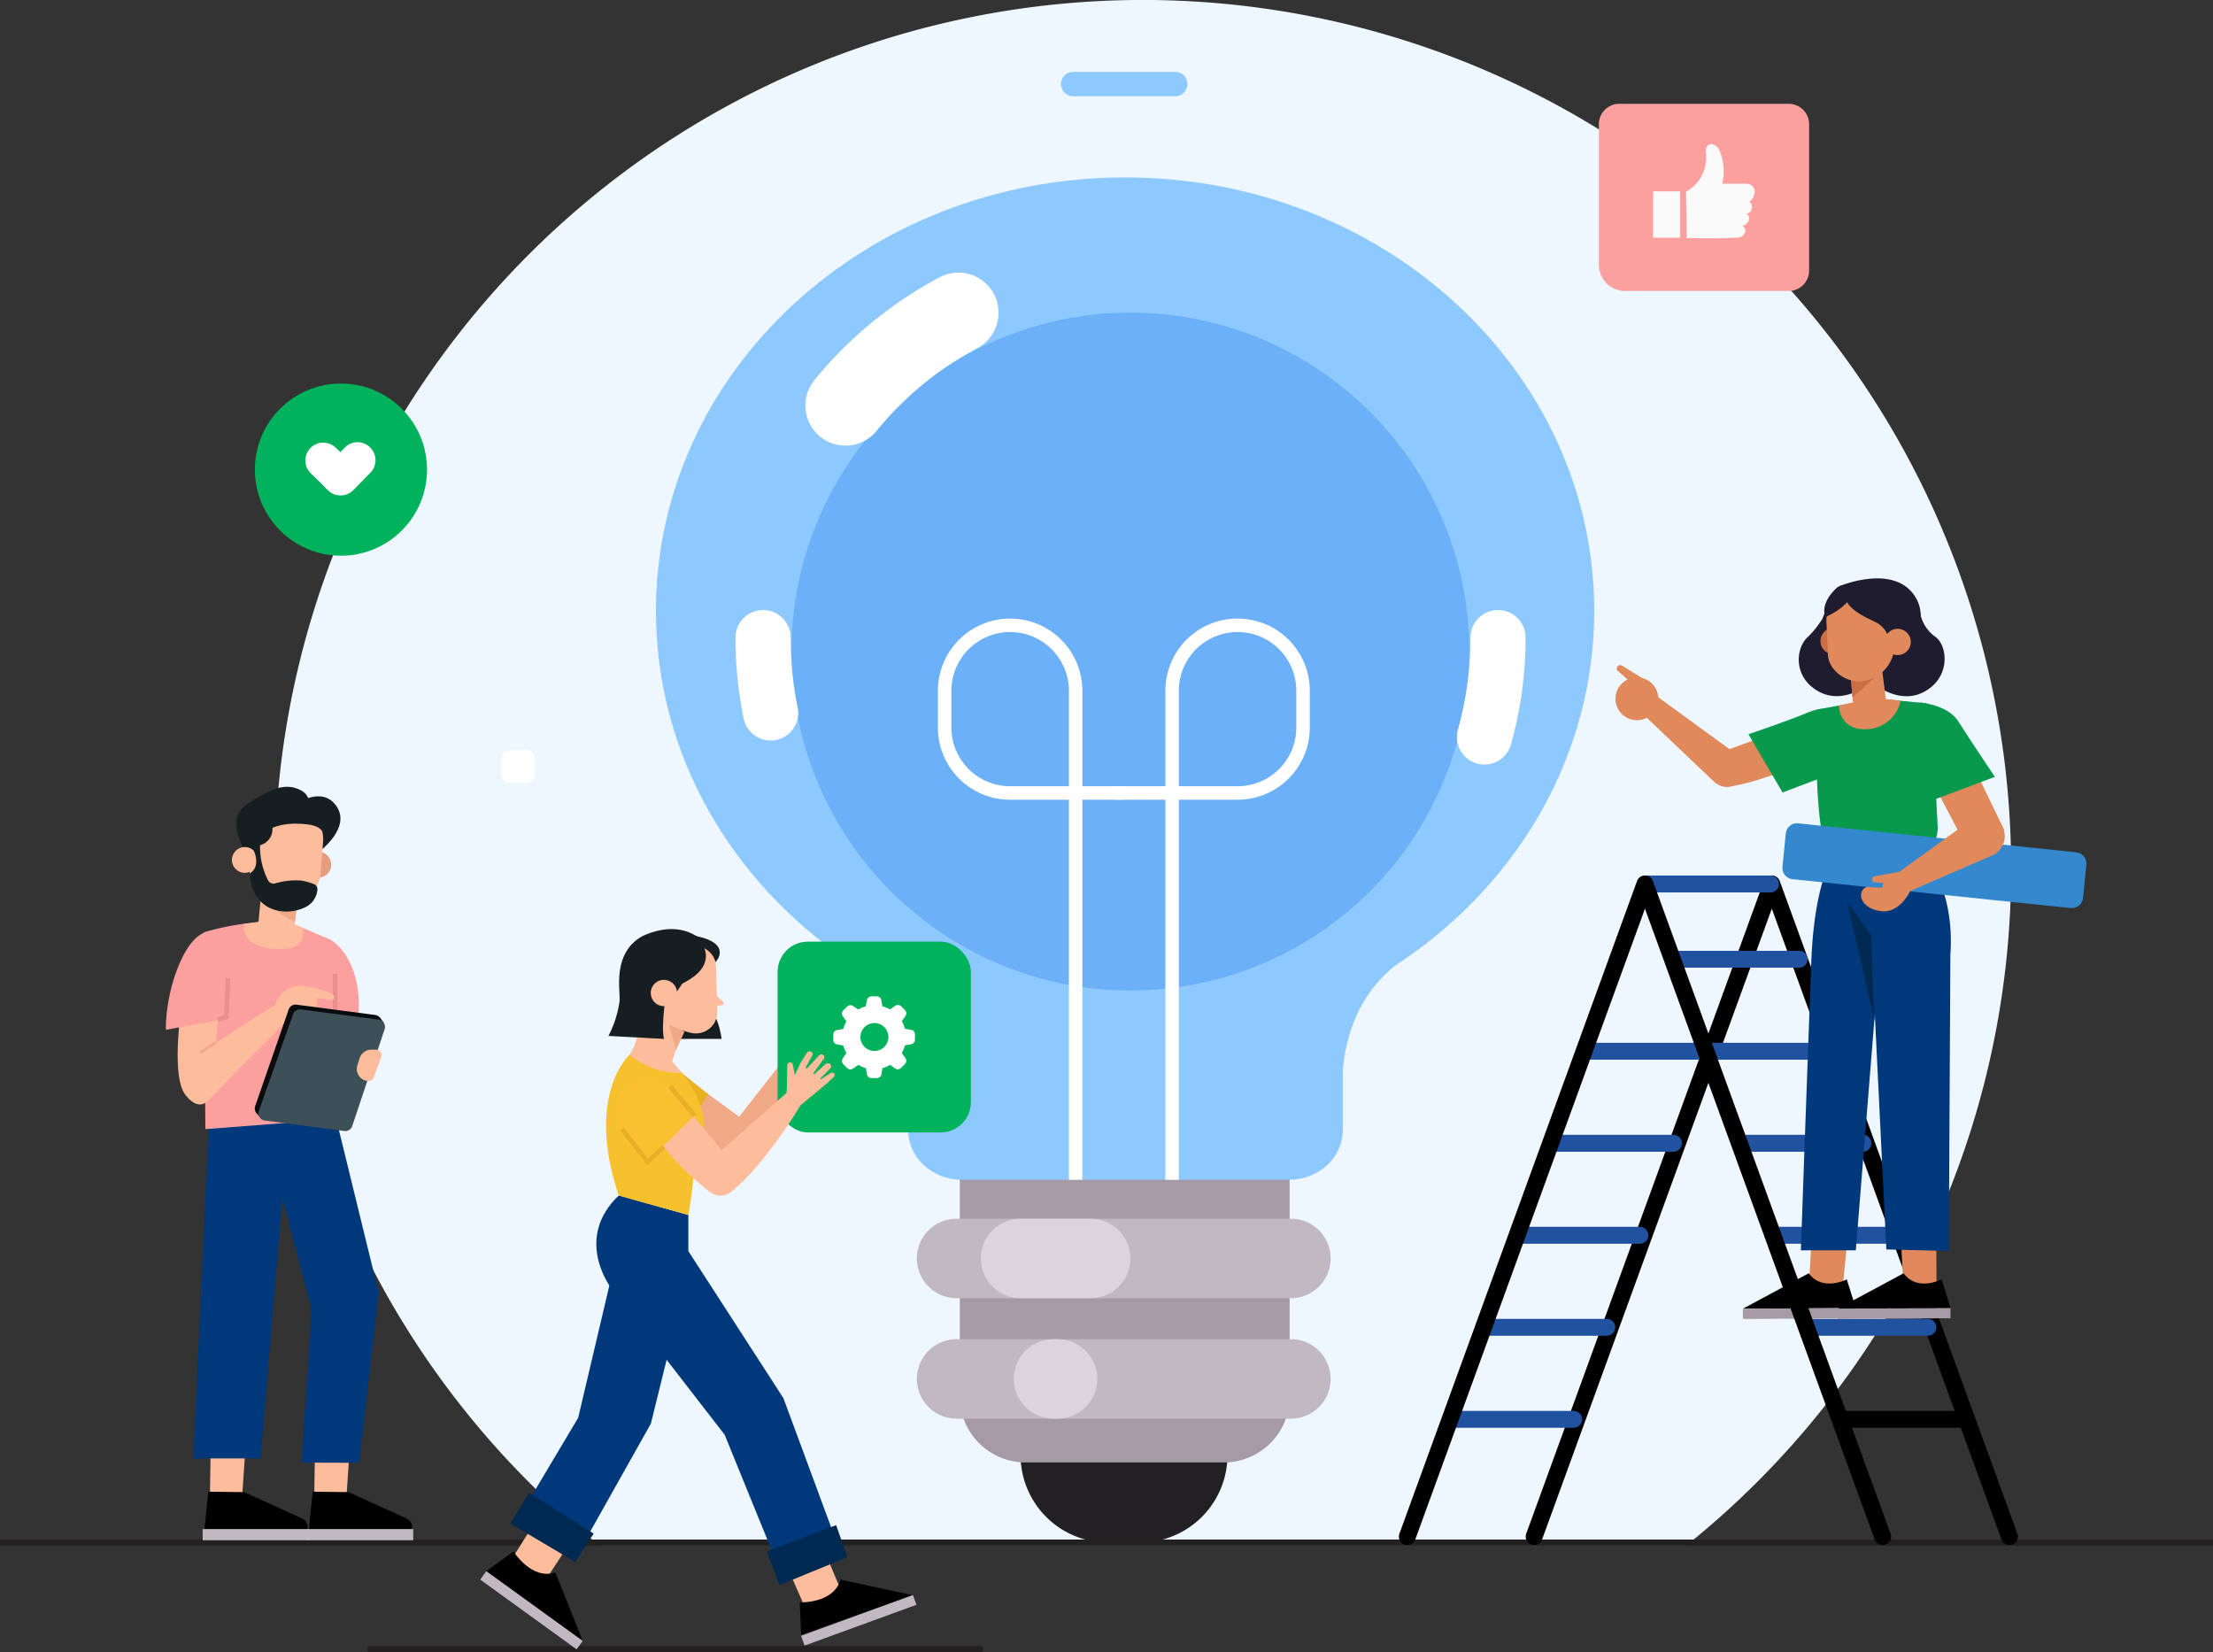 <svg xmlns="http://www.w3.org/2000/svg" viewBox="0 0 362.51 270.58"><rect x="0" y="0" width="362.51" height="270.58" fill="#333333" stroke="none"/><defs><style>.cls-1{fill:#eef7ff;}.cls-2{fill:#222023;}.cls-3{fill:#a59aa5;}.cls-4{fill:#c2b8c2;}.cls-5{fill:#dbd5db;}.cls-6{fill:#8dc9ff;}.cls-7{fill:#6cb0f7;}.cls-10,.cls-11,.cls-27,.cls-28,.cls-37,.cls-8,.cls-9{fill:none;}.cls-10,.cls-8,.cls-9{stroke:#fff;}.cls-11,.cls-27,.cls-28,.cls-37,.cls-8{stroke-miterlimit:10;}.cls-8{stroke-width:2.21px;}.cls-10,.cls-9{stroke-linecap:round;stroke-linejoin:round;}.cls-9{stroke-width:13.14px;}.cls-10{stroke-width:9.03px;}.cls-11{stroke:#222021;stroke-width:0.99px;}.cls-12{fill:#fff;}.cls-13{fill:#00b25c;}.cls-14{fill:#fba09f;}.cls-15{fill:#fafafa;}.cls-16{fill:#21529f;}.cls-17{fill:#e0895a;}.cls-18{fill:#00387c;}.cls-19{fill:#002951;}.cls-20{fill:#08994d;}.cls-21{fill:#045127;}.cls-22{fill:#3489ce;}.cls-23{fill:#201c30;}.cls-24{fill:#cc6e44;}.cls-25{fill:#fdbc9b;}.cls-26{fill:#ffac9d;}.cls-27{stroke:#ed8e8e;}.cls-27,.cls-37{stroke-width:0.75px;}.cls-28{stroke:#efa987;stroke-width:0.48px;}.cls-29{fill:#090b0c;}.cls-30{fill:#3d5057;}.cls-31{fill:#efa987;}.cls-32{fill:#171e21;}.cls-33{fill:#e49d7d;}.cls-34{fill:#e9b022;}.cls-35{fill:#f7c12e;}.cls-36{fill:#fac030;}.cls-37{stroke:#eaae28;}</style></defs><title>Asset 1</title><g id="Layer_2" data-name="Layer 2"><g id="OBJECTS"><path class="cls-1" d="M329.44,142.22A142.22,142.22,0,1,0,98.1,253.05H276.33A141.94,141.94,0,0,0,329.44,142.22Z"/><path class="cls-2" d="M167.18,226.41h33.89a0,0,0,0,1,0,0v11.92a14.31,14.31,0,0,1-14.31,14.31h-5.27a14.31,14.31,0,0,1-14.31-14.31V226.41A0,0,0,0,1,167.18,226.41Z"/><path class="cls-3" d="M157.25,189.58h54a0,0,0,0,1,0,0v39.18a10.77,10.77,0,0,1-10.77,10.77H168a10.77,10.77,0,0,1-10.77-10.77V189.58A0,0,0,0,1,157.25,189.58Z"/><path class="cls-4" d="M211.46,212.63H156.7a6.52,6.52,0,0,1-6.51-6.51h0a6.51,6.51,0,0,1,6.51-6.51h54.76a6.5,6.5,0,0,1,6.51,6.51h0A6.51,6.51,0,0,1,211.46,212.63Z"/><path class="cls-5" d="M178.65,212.63H167.18a6.51,6.51,0,0,1-6.51-6.51h0a6.5,6.5,0,0,1,6.51-6.51h11.47a6.51,6.51,0,0,1,6.51,6.51h0A6.52,6.52,0,0,1,178.65,212.63Z"/><path class="cls-4" d="M211.46,232.36H156.7a6.51,6.51,0,0,1-6.51-6.51h0a6.52,6.52,0,0,1,6.51-6.51h54.76a6.51,6.51,0,0,1,6.51,6.51h0A6.5,6.5,0,0,1,211.46,232.36Z"/><path class="cls-5" d="M173.24,232.36h-.66a6.51,6.51,0,0,1-6.51-6.51h0a6.52,6.52,0,0,1,6.51-6.51h.66a6.51,6.51,0,0,1,6.51,6.51h0A6.5,6.5,0,0,1,173.24,232.36Z"/><path class="cls-6" d="M261.15,100.06c0-39.23-34.4-71-76.85-71s-76.85,31.8-76.85,71c0,23.51,12.36,44.34,31.4,57.27h0s8.93,4.91,9.92,18.22v9.56c0,4.48,3.93,8.12,8.79,8.12h53.61c4.86,0,8.79-3.64,8.79-8.12v-9.65c1-13.25,9.75-18.08,9.75-18.08h0C248.77,144.45,261.15,123.59,261.15,100.06Z"/><circle class="cls-7" cx="185.19" cy="106.73" r="55.52" transform="translate(41.44 264.92) rotate(-77.7)"/><path class="cls-8" d="M176.2,193.23V113.15a10.73,10.73,0,0,0-10.73-10.73h0a10.73,10.73,0,0,0-10.73,10.73v6a10.73,10.73,0,0,0,10.73,10.73l18.52,0"/><path class="cls-8" d="M192,193.23V113.15a10.72,10.72,0,0,1,10.72-10.73h0a10.72,10.72,0,0,1,10.73,10.73v6a10.72,10.72,0,0,1-10.73,10.73l-19.94,0"/><path class="cls-9" d="M138.5,66.42A60.47,60.47,0,0,1,157,51.22"/><path class="cls-10" d="M126.24,116.77A60.41,60.41,0,0,1,125,104.43"/><path class="cls-10" d="M245.39,104.43a60.2,60.2,0,0,1-2.22,16.28"/><line class="cls-11" y1="252.65" x2="362.51" y2="252.65"/><line class="cls-11" x1="60.25" y1="270.09" x2="161" y2="270.09"/><rect class="cls-12" x="82.12" y="122.87" width="5.48" height="5.31" rx="1.34" transform="translate(-0.17 0.11) rotate(-0.08)"/><path class="cls-6" d="M192.5,15.77H175.81a2,2,0,0,1-2-2h0a2,2,0,0,1,2-2H192.5a2,2,0,0,1,2,2h0A2,2,0,0,1,192.5,15.77Z"/><circle class="cls-13" cx="55.85" cy="76.92" r="14.1"/><path class="cls-12" d="M60.64,73.29a2.92,2.92,0,0,0-4.14,0l-.74.76L55,73.34a2.92,2.92,0,1,0-4.1,4.17l2.84,2.8,0,0a2.78,2.78,0,0,0,1.6.8,2.92,2.92,0,0,0,2.54-.84l2.8-2.86A2.92,2.92,0,0,0,60.64,73.29Z"/><path class="cls-14" d="M265.25,17H293a3.35,3.35,0,0,1,3.35,3.35V44.31A3.35,3.35,0,0,1,293,47.66h-26.8a4.29,4.29,0,0,1-4.29-4.29v-23A3.35,3.35,0,0,1,265.25,17Z"/><path class="cls-15" d="M276.28,39c2.92,0,5.88.09,8.56-.1.85-.06,1.59-1.41.56-1.83a1.94,1.94,0,0,0,1.06-.93.91.91,0,0,0-.52-1.21c1,.25,1.42-1.35.63-1.87a2.38,2.38,0,0,0,.85-1.37,1.37,1.37,0,0,0-.61-1.42,2.24,2.24,0,0,0-1.06-.18l-3.64,0a8.44,8.44,0,0,0-.54-5.64c-.29-.51-1.08-1.11-1.7-.72s-.42,1.26-.39,1.83a6.41,6.41,0,0,1-3.31,5.86S276.31,36.38,276.28,39Z"/><rect class="cls-15" x="270.8" y="31.34" width="4.42" height="7.6"/><path d="M329.16,253.05a1.4,1.4,0,0,1-1.3-.91L290.24,148.83,252.61,252.14a1.38,1.38,0,1,1-2.6-.94l38.93-106.89a1.38,1.38,0,0,1,2.6,0L330.46,251.2a1.38,1.38,0,0,1-.83,1.77A1.26,1.26,0,0,1,329.16,253.05Z"/><path class="cls-16" d="M294.72,158.49H274.24a1.38,1.38,0,1,1,0-2.76h20.48a1.38,1.38,0,1,1,0,2.76Z"/><path class="cls-16" d="M300,173.56H280.48a1.38,1.38,0,1,1,0-2.76H300a1.38,1.38,0,0,1,0,2.76Z"/><path class="cls-16" d="M278.32,173.56h-18.7a1.38,1.38,0,0,1,0-2.76h18.7a1.38,1.38,0,0,1,0,2.76Z"/><path class="cls-16" d="M305.27,188.64H285.75a1.39,1.39,0,0,1,0-2.77h19.52a1.39,1.39,0,0,1,0,2.77Z"/><path class="cls-16" d="M274.24,188.64H254.72a1.39,1.39,0,0,1,0-2.77h19.52a1.39,1.39,0,0,1,0,2.77Z"/><path class="cls-16" d="M310.54,203.71H291a1.39,1.39,0,0,1,0-2.77h19.52a1.39,1.39,0,0,1,0,2.77Z"/><path class="cls-16" d="M268.5,203.71H249a1.39,1.39,0,0,1,0-2.77H268.5a1.39,1.39,0,1,1,0,2.77Z"/><path class="cls-16" d="M315.81,218.78H296.29a1.38,1.38,0,0,1,0-2.76h19.52a1.38,1.38,0,1,1,0,2.76Z"/><path class="cls-16" d="M263.21,218.78H243.69a1.38,1.38,0,1,1,0-2.76h19.52a1.38,1.38,0,0,1,0,2.76Z"/><path d="M321.09,233.85H301.57a1.38,1.38,0,1,1,0-2.76h19.52a1.38,1.38,0,1,1,0,2.76Z"/><path class="cls-16" d="M257.78,233.85H238.26a1.38,1.38,0,0,1,0-2.76h19.52a1.38,1.38,0,0,1,0,2.76Z"/><path class="cls-16" d="M290.14,146.17H269.65a1.39,1.39,0,0,1,0-2.77h20.49a1.39,1.39,0,0,1,0,2.77Z"/><polygon class="cls-17" points="296.29 211.04 296.92 199.96 302.86 200.74 301.69 212.38 296 211.37 296.29 211.04"/><path d="M302.52,209.55s-4,2.06-6.23-1l-10.79,5.8,18.49-.11Z"/><rect class="cls-3" x="285.51" y="214.29" width="18.49" height="1.67" transform="translate(-1.36 1.87) rotate(-0.36)"/><path class="cls-18" d="M302.7,136.85s-5.34,3.15-6,20.76S295,204.78,295,204.78h9l4.62-57.37-1.21-10.56Z"/><polygon class="cls-17" points="311.82 211.04 311.23 199.96 317.18 200.74 317.22 212.38 311.54 211.37 311.82 211.04"/><path d="M318.05,209.55s-4,2.06-6.22-1l-10.8,5.8,18.49-.11Z"/><rect class="cls-3" x="301.04" y="214.29" width="18.49" height="1.67" transform="translate(-1.36 1.97) rotate(-0.36)"/><path class="cls-18" d="M314.89,139.13s5.4,6.25,4.6,17.19l-.26,48.58L309,204.64l-3.24-66.13Z"/><polyline class="cls-19" points="307.06 167.23 306.49 153.15 302.62 147.78"/><path class="cls-17" d="M269.24,117.07,280.74,128a3.14,3.14,0,0,0,4.92-.78l1.11-2L271.22,113.9Z"/><path class="cls-17" d="M271.48,115.54a3.51,3.51,0,1,1-2.26-4.43A3.52,3.52,0,0,1,271.48,115.54Z"/><path class="cls-17" d="M269,111.06l-3.23-2a.6.6,0,0,0-.83.12h0a.5.5,0,0,0,.07.7l3.07,2.73Z"/><path class="cls-17" d="M282.51,123l14.81-5.47-.7,7s-8,3.47-13,4.26S282.51,123,282.51,123Z"/><path class="cls-20" d="M301.19,117.27s-1.36-2.11-4.86-.64-9.92,3.63-9.92,3.63L292,129.8l10.54-4Z"/><path class="cls-20" d="M315.3,115.16l-7.82-.75-9.8,1.8s-.65,14.1,1,21.35a2.61,2.61,0,0,0,2.74,2.05l14,.2a5.5,5.5,0,0,0,2-4.29l-1-19.22A1.2,1.2,0,0,0,315.3,115.16Z"/><line class="cls-21" x1="297.2" y1="127.4" x2="296.72" y2="122.01"/><path class="cls-22" d="M339.22,148.73,293.64,144a1.85,1.85,0,0,1-1.66-2l.55-5.49a1.85,1.85,0,0,1,2-1.66l45.57,4.75a1.86,1.86,0,0,1,1.67,2l-.55,5.49A1.85,1.85,0,0,1,339.22,148.73Z"/><path class="cls-17" d="M326.54,139.37a33.08,33.08,0,0,1,1.79-3.39l-5.12-10.58c-.71-2.11-5.17-9.44-7-8.16-1.34.93-.47,9.15.24,10.63l5.44,10.37Z"/><path class="cls-20" d="M314.54,115.07s4.5.33,6.24,3.07c2.22,3.48,6,9.1,6,9.1l-11.5,4.31Z"/><line class="cls-21" x1="316.89" y1="130.96" x2="312.59" y2="123.57"/><path class="cls-17" d="M323.29,134l-12.55,9.07,2,2.93,13.6-5.89a3.42,3.42,0,0,0,1.22-5.38h0A3.42,3.42,0,0,0,323.29,134Z"/><path class="cls-17" d="M313.09,145.58s-1.7,4.06-4.92,3.66c-3.72-.47-4-3.42-2.34-4l2.51.18a2.78,2.78,0,0,1,1.61-2.32,3.79,3.79,0,0,1,1.34-.3Z"/><path class="cls-17" d="M310.52,142.9l-3.47.63a.49.49,0,0,0-.39.48h0a.5.5,0,0,0,.45.5l3.35.28Z"/><path class="cls-23" d="M296.22,104.25a15.61,15.61,0,0,0,2.3-2.9l1.05-2.68,3.32.91-1.61,3.3-.91.63,6.7,7.8s-4.85,4.69-9.53,1.73C293.6,110.55,294.24,105.92,296.22,104.25Z"/><path class="cls-23" d="M314.54,100.44a6.15,6.15,0,0,0,2.43,3.81c2,1.36,2.62,6.3-1.32,8.79-4.68,3-9.53-1.73-9.53-1.73Z"/><path class="cls-23" d="M301.33,96S310.74,92,314,98.2c1.88,3.67-.37,10.09-5,11.93-4.4,1.74-3.15-12.62-3.15-12.62Z"/><path class="cls-24" d="M302.52,104.85a2.16,2.16,0,1,1-2.33-2A2.15,2.15,0,0,1,302.52,104.85Z"/><path class="cls-17" d="M303.19,110.87l.37,4.68a2.33,2.33,0,0,0,2.82,2.31h0a2.62,2.62,0,0,0,2.67-2.32l-.93-7.34Z"/><polygon class="cls-24" points="303.45 114.25 308.85 109.33 303.14 110.39 303.45 114.25"/><path class="cls-17" d="M304.63,111.61h0c-2.77,0-5.09-2.1-5.2-4.36l-.24-5.33a5.26,5.26,0,0,1,4.8-5.51h0c2.9-.24,5.94,1.86,6.19,4.76l.15,4.29A6,6,0,0,1,304.63,111.61Z"/><path class="cls-23" d="M309.48,105a4.11,4.11,0,0,0-1.83-2.87c-1.61-.94-6-2.32-5.58-5.74,0,0,6.84-2,9.37,2.47S309.48,105,309.48,105Z"/><path class="cls-17" d="M313,105a2.15,2.15,0,1,1-2.33-2A2.15,2.15,0,0,1,313,105Z"/><path class="cls-23" d="M303.88,96.36s-.5,2.81-4.85,4.69c0,0-1.08-2,1.81-4.74a1.47,1.47,0,0,1,1-.39h3.36Z"/><path class="cls-17" d="M311.33,114.76,307,114.3l-5.77,1.26s0,4.15,4.69,3.87A5.82,5.82,0,0,0,311.33,114.76Z"/><path d="M308.39,253.05a1.38,1.38,0,0,1-1.3-.91L269.46,148.83,231.84,252.14a1.38,1.38,0,1,1-2.6-.94l38.92-106.89a1.38,1.38,0,0,1,2.6,0L309.69,251.2a1.38,1.38,0,0,1-.83,1.77A1.26,1.26,0,0,1,308.39,253.05Z"/><polygon class="cls-25" points="57.49 234.26 56.72 245.65 51.47 245.43 51.65 233.89 57.49 234.26"/><path d="M57.11,244.39l9.57,4.36a1.52,1.52,0,0,1,.79,1.7H50.6l.62-6.13Z"/><rect class="cls-4" x="50.3" y="250.45" width="17.39" height="1.82" transform="translate(117.99 502.72) rotate(180)"/><polygon class="cls-25" points="40.4 234.26 39.63 245.65 34.38 245.43 34.56 233.89 40.4 234.26"/><path d="M40,244.39l9.56,4.36a1.52,1.52,0,0,1,.8,1.7H33.5l.63-6.13Z"/><rect class="cls-4" x="33.21" y="250.45" width="17.39" height="1.82" transform="translate(83.8 502.72) rotate(180)"/><polygon class="cls-18" points="54.46 180.76 34.32 182.29 31.65 238.87 42.68 238.87 46.26 196.2 51.04 214.43 49.41 239.56 58.81 239.59 62.05 211.8 54.46 180.76"/><line class="cls-19" x1="50.76" y1="193.74" x2="46.26" y2="196.2"/><polygon class="cls-26" points="54.2 163.5 54.07 169.05 57.22 169.09 56.99 163.11 54.2 163.5"/><path class="cls-14" d="M54.39,154.07s5.06,3,4.33,12.51L54,165.53Z"/><path class="cls-14" d="M44.24,150.94a43.86,43.86,0,0,0-10.82,1.75l.22,32.25,21.41-1.65-.22-28.2a1.38,1.38,0,0,0-.72-1.19l-5.92-2.53S45.27,150.94,44.24,150.94Z"/><line class="cls-27" x1="54.9" y1="165.72" x2="54.9" y2="159.5"/><path class="cls-25" d="M36,163.56l-1.38,15.95s-1.52,3.21-4.21-.13S30,163,30,163Z"/><path class="cls-14" d="M36.67,166.91s1.74-13.55-2-14.24-7.51,8.41-7.51,16Z"/><polyline class="cls-27" points="35.65 167 37.08 166.58 37.35 160.18"/><path class="cls-25" d="M45.1,164.58a4.37,4.37,0,0,1,3.59-3.09c2.82-.27,3.65,1.94,3.12,3.39s-2.36,3.82-5.14,2.61S45.1,164.58,45.1,164.58Z"/><path class="cls-25" d="M49.63,161.49a17.64,17.64,0,0,1,4.82,1.32.56.56,0,0,1,.29.57h0a.54.54,0,0,1-.64.46l-3.82-.71Z"/><polygon class="cls-25" points="33.99 180.32 46.67 167.49 45.1 164.58 32.76 172.42 33.99 180.32"/><line class="cls-28" x1="35.33" y1="170.78" x2="32.76" y2="172.42"/><path class="cls-29" d="M62.43,167.8l-5.34,15.84a1.18,1.18,0,0,1-1.29.81l-13-1.7a1.2,1.2,0,0,1-1-1.59l5.49-15.82a1.19,1.19,0,0,1,1.29-.79l12.81,1.68A1.2,1.2,0,0,1,62.43,167.8Z"/><polygon class="cls-29" points="62.2 166.63 62.88 167.51 42.67 183.11 41.95 182.16 62.2 166.63"/><path class="cls-30" d="M63,168.59,57.7,184.43a1.2,1.2,0,0,1-1.29.81l-13-1.71a1.19,1.19,0,0,1-1-1.58L48,166.13a1.21,1.21,0,0,1,1.29-.8L62.05,167A1.21,1.21,0,0,1,63,168.59Z"/><path class="cls-25" d="M62.43,173.19l-1.21,3.28a.92.92,0,0,1-1,.59h0a2,2,0,0,1-1.67-2.61l.35-1.1a2,2,0,0,1,2-1.42l.68,0A.91.91,0,0,1,62.43,173.19Z"/><path class="cls-25" d="M48.91,146.15l-.64,5.2a2.56,2.56,0,0,1-3.17,2.43h0c-1.48-.2-3-1.13-2.76-2.73l.77-8.16Z"/><path class="cls-31" d="M48.32,150.94s-5.86-2.12-5.36-7.37c.14-1.56,6,2.35,6,2.35Z"/><path class="cls-25" d="M49.57,152l-2.52-1.18-4.46.13-2.61.37s-1,3.91,5.63,4.13C50.89,155.58,49.57,152,49.57,152Z"/><path class="cls-32" d="M52.4,139.4s5.08-3.79,2.76-7.29-6.54-.47-6.54-.47Z"/><path class="cls-32" d="M48.32,130.71s-14.32-2-8,9.06l1.63-4.5Z"/><path class="cls-32" d="M52.67,133.74s2.4,2-.61,6.4l-.8-5.62Z"/><path class="cls-33" d="M50,141.44a2.13,2.13,0,1,0,2.37-1.93A2.17,2.17,0,0,0,50,141.44Z"/><path class="cls-25" d="M46.7,148h0a5.53,5.53,0,0,0,5.8-4.69l.41-5.28a5.81,5.81,0,0,0-5-6.33h0c-3.13-.38-6.51,1.87-6.88,5.1l-.27,4.12A6.59,6.59,0,0,0,46.7,148Z"/><path class="cls-32" d="M52.93,136.75s.2-1.38-2.52-1.72-6.23-.11-8.17,2.32l0,3.81-2.43-2.4,1.28-5.68,7.27-2.37,4.35,3Z"/><path class="cls-25" d="M38,140.66a2.11,2.11,0,1,0,2.34-1.91A2.13,2.13,0,0,0,38,140.66Z"/><path class="cls-32" d="M50.47,131.81s.65-1.66-1.63-2.58c-2-.79-4-.45-8.37,2.51Z"/><path class="cls-32" d="M52,145.61a.86.86,0,0,0-.52-.78,8.91,8.91,0,0,0-2.21-.61,12,12,0,0,0-4.24.48,1,1,0,0,1-1.11-.5,12,12,0,0,1-1-8.23l-1.52,1.1.2,2.33s1.18,2.52-.67,3.64c0,0-.09,5.21,4.75,6.15a7.14,7.14,0,0,0,4.27-.57A3.49,3.49,0,0,0,52,145.61Z"/><path class="cls-32" d="M42.37,138.48a2.71,2.71,0,0,0,2-3.84c-1.23-3.1-2.72.84-2.72.84Z"/><polygon class="cls-25" points="84.22 254.74 89.32 246.63 95.32 249.67 89.17 259.11 84.35 256.94 84.22 254.74"/><path d="M84.12,254.11s2.93,4.73,6.85,3.44l4.49,11.2-15.8-11.42Z"/><rect class="cls-4" x="86.22" y="253.98" width="1.7" height="19.49" transform="translate(-177.67 179.77) rotate(-54.13)"/><polygon class="cls-18" points="100.86 206.14 94.71 232.22 84.36 249.59 94.19 255.29 106.62 233.17 110.73 216.5 100.86 206.14"/><polygon class="cls-19" points="94.22 255.83 83.61 249.54 86.66 244.51 97.25 251.18 94.22 255.83"/><polygon class="cls-25" points="131.62 262.72 127.77 253.95 133.65 250.69 138.01 261.08 133.5 263.85 131.62 262.72"/><path d="M131,262.45s5.56.23,6.69-3.73l11.79,2.55-18.24,6.51Z"/><rect class="cls-4" x="130.91" y="264.56" width="19.5" height="1.7" transform="translate(-82.35 64.17) rotate(-20.02)"/><path class="cls-18" d="M112.76,199v5.92L128.33,229l9.74,26.34-9.53,3.81L118.71,235,100.13,211s-6.25-8.09,1.24-15.2Z"/><line class="cls-19" x1="109.2" y1="222.72" x2="99.81" y2="210.61"/><polygon class="cls-19" points="138.8 255.04 127.72 259.6 125.6 254.11 136.97 249.8 138.8 255.04"/><path class="cls-31" d="M113.86,177.63l7.23,5.27,8.72-11.17,2.7,1.48s-3.24,11-7.55,16.56a2.76,2.76,0,0,1-3.2.86A44,44,0,0,1,109.67,183Z"/><path class="cls-34" d="M116,179.21l-5.47,9.12-5.37-4.13a5.29,5.29,0,0,1-1.19-7.09h0a5.26,5.26,0,0,1,7.68-1.41Z"/><path class="cls-35" d="M111.68,175.7l-8.55-2.95s-7.34,6.56-1.76,23.08L112.76,199a73.62,73.62,0,0,0,1.08-9.93C118.18,183,111.68,175.7,111.68,175.7Z"/><rect class="cls-13" x="127.38" y="154.23" width="31.66" height="31.25" rx="4.95"/><path class="cls-12" d="M149.24,168.67l-1-.17a5.08,5.08,0,0,0-.52-1.25l.59-.83a.76.76,0,0,0-.09-1l-.6-.6a.76.76,0,0,0-1-.07l-.83.58a5.05,5.05,0,0,0-1.25-.51l-.17-1a.75.75,0,0,0-.74-.63h-.86a.76.76,0,0,0-.76.63l-.18,1a5.18,5.18,0,0,0-1.24.52l-.83-.56a.76.76,0,0,0-1,.09l-.6.59a.77.77,0,0,0-.09,1l.58.83a5.15,5.15,0,0,0-.51,1.24l-1,.18a.76.76,0,0,0-.64.76v.84a.76.76,0,0,0,.64.76l1,.18a5.15,5.15,0,0,0,.51,1.24l-.58.83a.77.77,0,0,0,.09,1l.6.6a.76.76,0,0,0,1,.08l.83-.58a5.5,5.5,0,0,0,1.25.52l.17,1a.76.76,0,0,0,.76.64h.86a.78.78,0,0,0,.76-.64l.17-1a5.08,5.08,0,0,0,1.25-.52l.81.57a.76.76,0,0,0,1-.09l.6-.6a.76.76,0,0,0,.09-1l-.59-.84a5.18,5.18,0,0,0,.52-1.24l1-.18a.76.76,0,0,0,.64-.75v-.85A.78.78,0,0,0,149.24,168.67Zm-6,3.47a2.29,2.29,0,1,1,2.29-2.29h0A2.29,2.29,0,0,1,143.21,172.14Z"/><path class="cls-25" d="M111.93,180.75l6.28,7.6L128.85,179l2.24,2.1s-5.86,9.86-11.42,14.18a2.76,2.76,0,0,1-3.31,0,44.11,44.11,0,0,1-9.82-10.4Z"/><path class="cls-25" d="M136.63,175.82a.48.48,0,0,0-.59-.06l-1.57,1-.12-.09L136,175a.5.5,0,0,0,0-.7.57.57,0,0,0-.78,0l-1.83,1.64-.17-.13,1.73-2.39a.44.44,0,0,0-.07-.6.52.52,0,0,0-.72.05l-2,2.15h0l-.19-.15,1.09-2a.45.45,0,0,0-.15-.6.53.53,0,0,0-.72.16l-1.12,1.76s-.4.92-.87,1.91l-.32-1.74a.44.44,0,0,0-.35-.35.47.47,0,0,0-.56.41c-.08,1.1,0,4.36-.16,4.58l2.24,2.1,4.34-3.59,1.17-1.1A.41.41,0,0,0,136.63,175.82Z"/><path class="cls-36" d="M113.75,182.72l-7.67,7.57L101.91,185a5.27,5.27,0,0,1,.61-7.15h0a5.27,5.27,0,0,1,7.78.75Z"/><polyline class="cls-37" points="108.75 187.82 106.08 190.29 101.91 184.95"/><line class="cls-37" x1="113.75" y1="182.72" x2="109.75" y2="177.92"/><path class="cls-32" d="M110.64,164.83l4.22-1.08c2.89,1.69,3.34,6.41,3.34,6.41h-7.35Z"/><polygon class="cls-25" points="112.07 167.98 109.79 174.75 103.6 172.23 107.03 162.06 112.07 167.98"/><path class="cls-31" d="M110.73,172c0-.12-1.16-4.22-1.16-4.22l2.57,1.18Z"/><path class="cls-25" d="M113.91,153.92s3.21.53,3.39,4.58c0,0,.09,2.93.19,7.15a3.49,3.49,0,0,1-4.14,3.55,10.43,10.43,0,0,1-4.14-1.86l-1.86-1.75c-4.34-4.85-.36-12.62,6.09-11.75Z"/><path class="cls-25" d="M117,162.7l1.46,1.39a.33.33,0,0,1-.19.56l-1.46.15Z"/><path class="cls-32" d="M109.63,161.16s-1.91-9.82,6.57-5.82c0,0-3.28-5.37-10.74-2.12a6.49,6.49,0,0,0-3.48,4.26c-.47,2.72,1,5,3.46,9.3l2.84-3.3A11.92,11.92,0,0,1,109.63,161.16Z"/><path class="cls-32" d="M106.9,158.28l1.7,4.05c10.86-3.39,5.91-8.47,5.91-8.47S105.73,151.25,106.9,158.28Z"/><polygon class="cls-32" points="112.36 160.22 110.83 162.49 108.92 159.83 112.36 160.22"/><path class="cls-32" d="M112.94,154.39s3.72.62,4.26,3.21c0,0,2.93-3-3.13-4.28C110.47,152.57,112.94,154.39,112.94,154.39Z"/><path class="cls-32" d="M109,163.48s-.7,4.93-.23,6.68l-9.1-.49a17.52,17.52,0,0,0,1.82-5.67c.11-1.95-.88-6.4,2.13-9.42l1.5,5.84Z"/><path class="cls-25" d="M106.61,162.5a2.15,2.15,0,1,0,2.31-2A2.14,2.14,0,0,0,106.61,162.5Z"/><path class="cls-25" d="M103.13,172.75a12.57,12.57,0,0,0,8.55,2.95L108,171.31l-3.62-.76Z"/></g></g></svg>